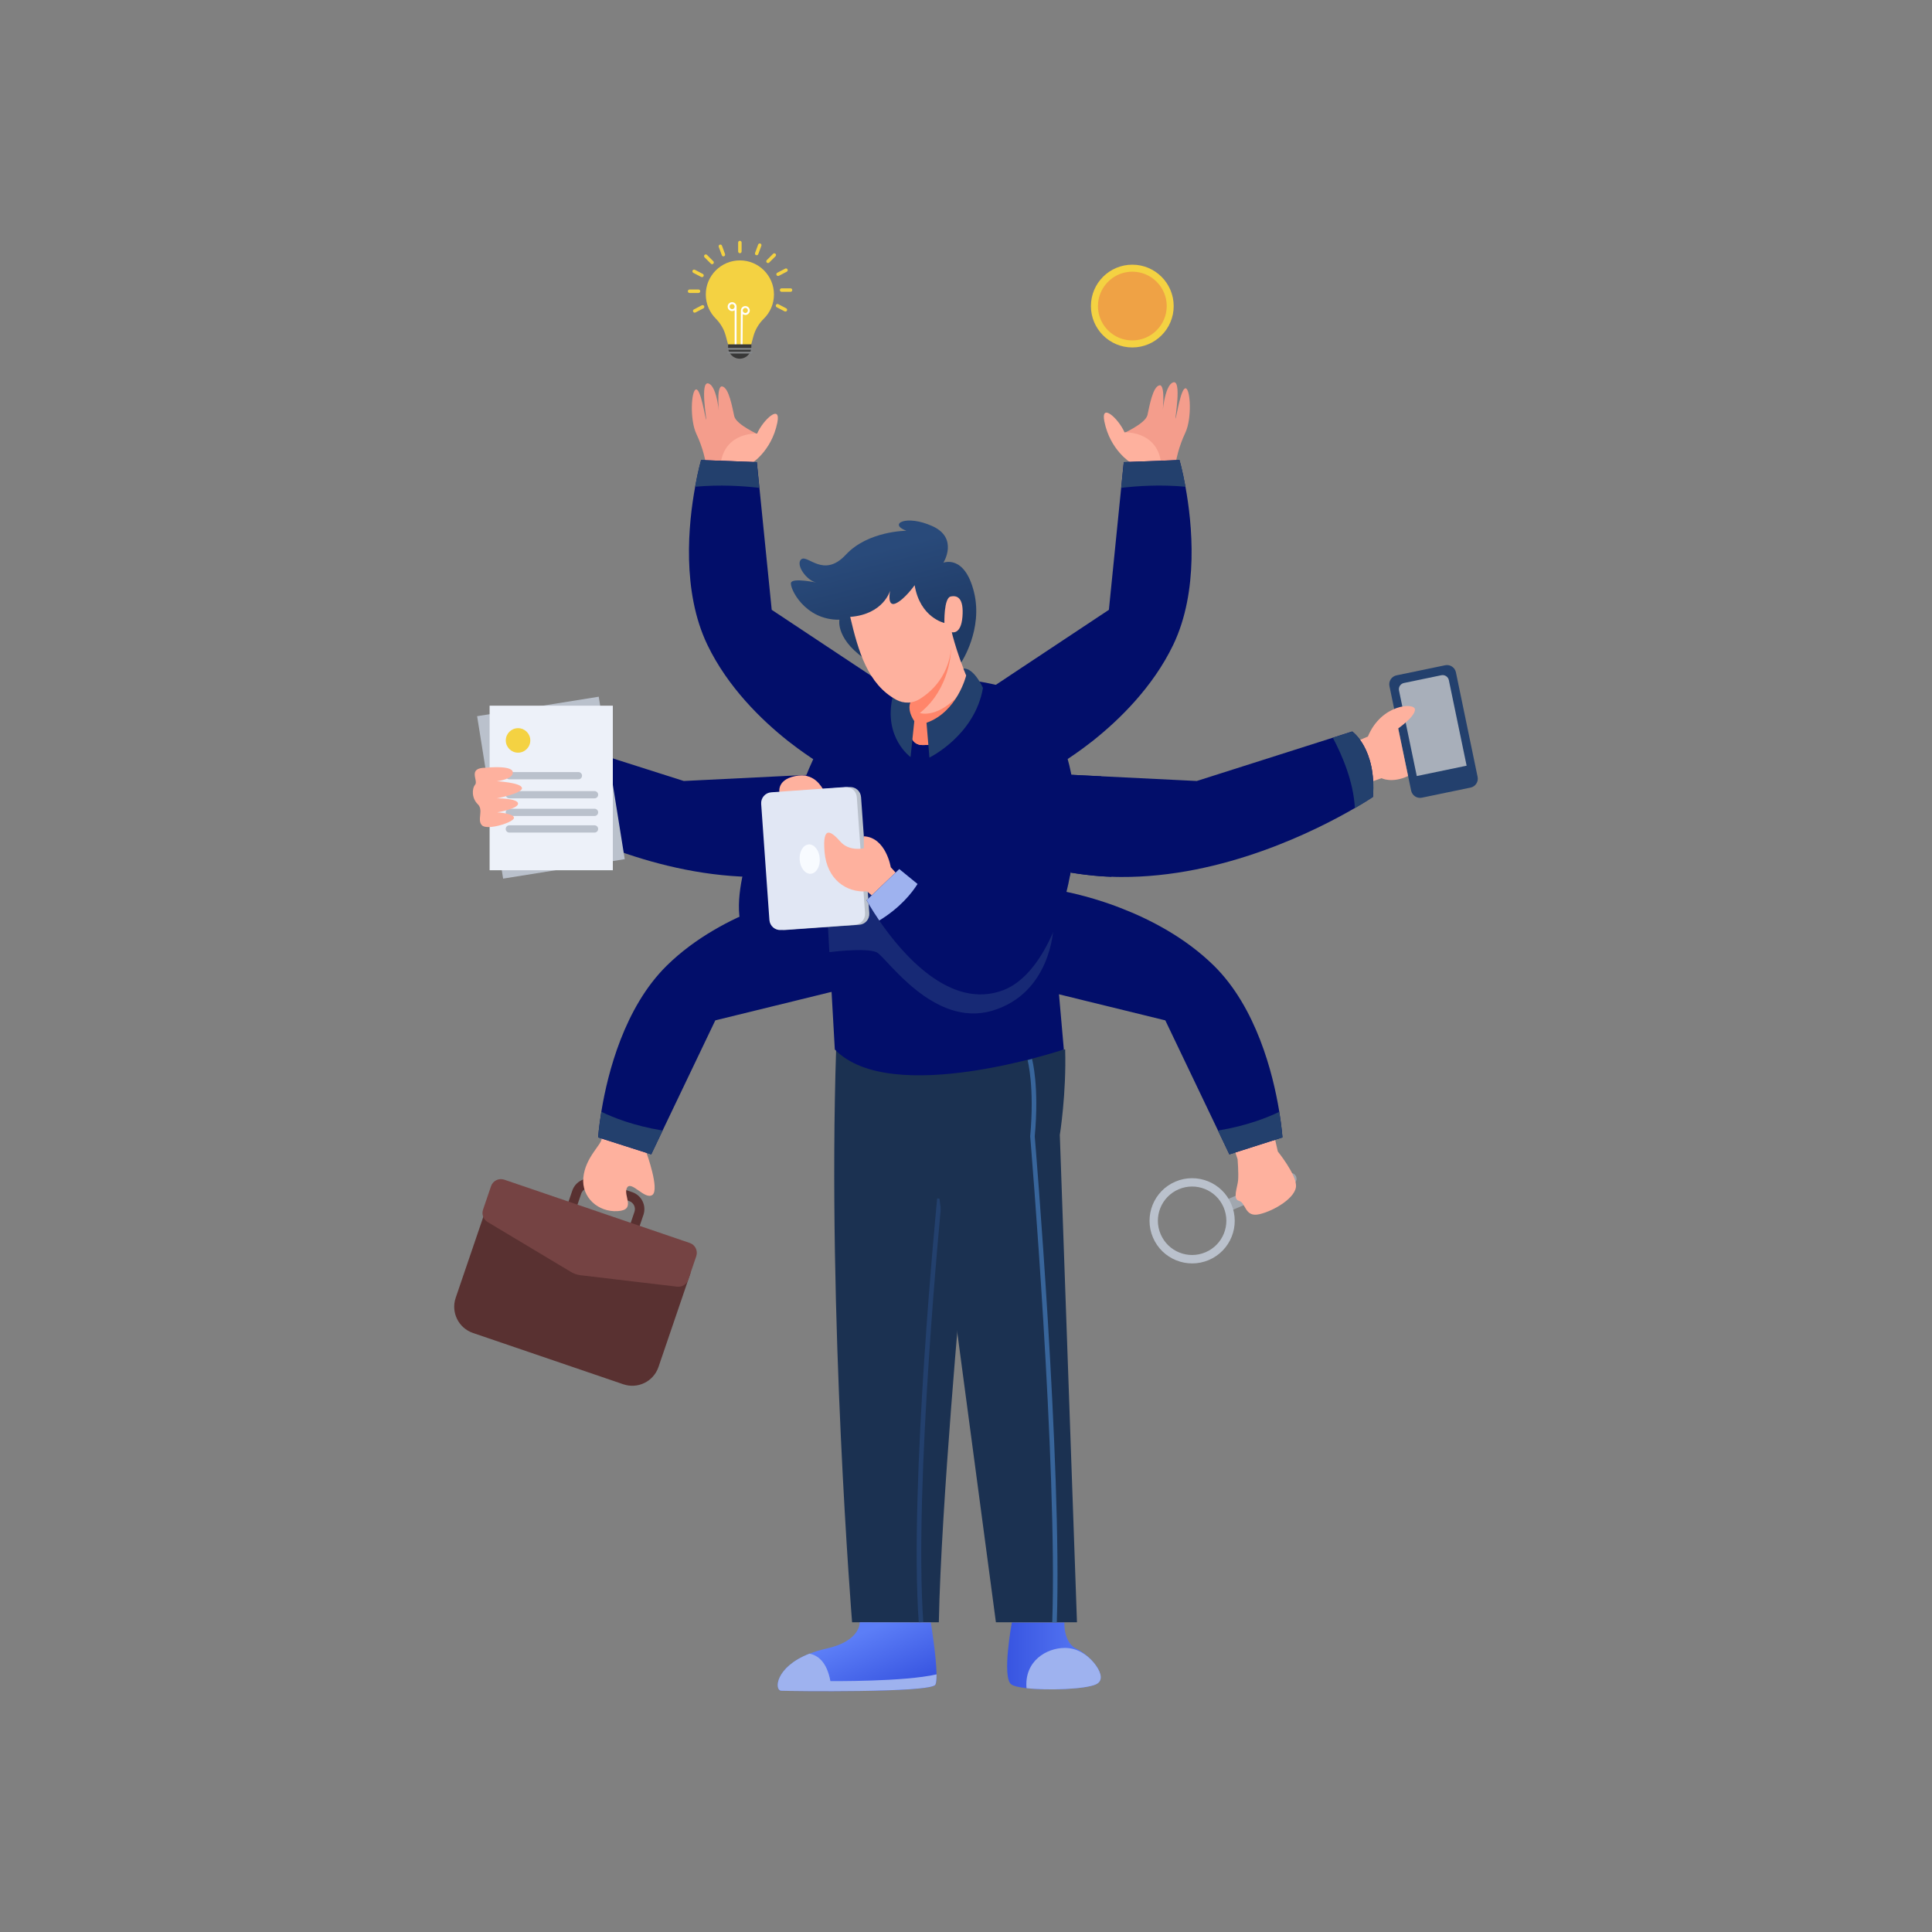 <?xml version="1.0" encoding="utf-8"?>
<!-- Generator: Adobe Illustrator 26.5.1, SVG Export Plug-In . SVG Version: 6.00 Build 0)  -->
<svg version="1.2" baseProfile="tiny" id="OBJECTS" xmlns="http://www.w3.org/2000/svg" xmlns:xlink="http://www.w3.org/1999/xlink"
	 x="0px" y="0px" viewBox="0 0 500 500" overflow="visible" xml:space="preserve">
<rect x="0" y="0" width="500" height="500" fill="#808080" stroke="none"/>
<g>
	<g>
		<g>
			<path fill="#020E6A" d="M131.37,206.23c0,0,1.68,1.15,4.69,2.89c9.86,5.74,34.03,17.99,60.51,17.84c0.84,0,1.68-0.02,2.52-0.06
				c0.95-0.04,1.89-0.08,2.84-0.15c2.54-0.19,5.08-0.5,7.64-0.93l3.32-25.47l-8.79,0.43l-2.41,0.12l-1.43,0.07l-23.3,1.15
				l-35.19-11.2l-5.03-1.61C136.74,189.31,130.44,193.71,131.37,206.23z"/>
			<path fill="#FAFCFF" stroke="#0C6BF4" stroke-width="1.181" stroke-miterlimit="10" d="M131.37,206.23c0,0,1.68,1.15,4.69,2.89
				c0.35-6.91,3.32-13.74,5.71-18.22l-5.03-1.61C136.74,189.31,130.44,193.71,131.37,206.23z"/>
			<g>
				
					<rect x="126.71" y="182.63" transform="matrix(0.987 -0.158 0.158 0.987 -30.441 25.113)" fill="#BAC1CC" width="31.89" height="42.59"/>
				<rect x="126.71" y="182.63" fill="#EDF1F9" width="31.89" height="42.59"/>
				<g>
					<path fill="#F4D242" d="M137.24,191.62c0,1.75-1.42,3.17-3.17,3.17c-1.75,0-3.17-1.42-3.17-3.17s1.42-3.17,3.17-3.17
						C135.82,188.45,137.24,189.87,137.24,191.62z"/>
					<path fill="#BAC1CC" d="M149.69,201.69h-17.87c-0.52,0-0.94-0.42-0.94-0.94l0,0c0-0.52,0.42-0.94,0.94-0.94h17.87
						c0.52,0,0.94,0.42,0.94,0.94l0,0C150.63,201.27,150.21,201.69,149.69,201.69z"/>
					<path fill="#BAC1CC" d="M153.86,206.61h-22.04c-0.52,0-0.94-0.42-0.94-0.94l0,0c0-0.52,0.42-0.94,0.94-0.94h22.04
						c0.52,0,0.94,0.42,0.94,0.94l0,0C154.8,206.19,154.38,206.61,153.86,206.61z"/>
					<path fill="#BAC1CC" d="M153.86,211.18h-22.04c-0.52,0-0.94-0.42-0.94-0.94l0,0c0-0.52,0.42-0.94,0.94-0.94h22.04
						c0.52,0,0.94,0.42,0.94,0.94l0,0C154.8,210.76,154.38,211.18,153.86,211.18z"/>
					<path fill="#BAC1CC" d="M153.86,215.47h-22.04c-0.52,0-0.94-0.42-0.94-0.94l0,0c0-0.52,0.42-0.94,0.94-0.94h22.04
						c0.52,0,0.94,0.42,0.94,0.94l0,0C154.8,215.05,154.38,215.47,153.86,215.47z"/>
				</g>
			</g>
			<path fill="#FEB19E" d="M125.67,198.69c0,0,6.84-0.74,7.04,1.13c0.2,1.87-4.13,2.36-4.13,2.36s6.3,0.34,6.5,1.75
				c0.2,1.4-6.5,2.68-6.5,2.68s5.37-0.04,5.49,1.33c0.12,1.37-5.39,2.3-5.39,2.3s4.23,0.21,4.33,1.39c0.1,1.18-6.89,3.35-8.27,1.97
				c-1.38-1.38,0.49-3.94-1.08-5.46c-1.58-1.52-1.58-3.99-0.69-5.07C123.85,201.99,120.9,198.73,125.67,198.69z"/>
		</g>
		<g>
			<g>
				<path fill="#593131" d="M164.37,320.72l-18.41-6.28l2.15-6.31c0.82-2.42,3.46-3.71,5.88-2.89l9.64,3.29
					c2.42,0.83,3.71,3.46,2.89,5.88L164.37,320.72z M149.06,312.92l13.78,4.7l1.36-4c0.39-1.14-0.22-2.39-1.36-2.78l-9.64-3.29
					c-1.14-0.39-2.39,0.22-2.78,1.36L149.06,312.92z"/>
				<path fill="#593131" d="M161.32,358.25l-38.92-13.28c-3.74-1.28-5.74-5.35-4.47-9.09l8.34-24.45l52.48,17.91l-8.34,24.45
					C169.13,357.53,165.06,359.53,161.32,358.25z"/>
				<path fill="#754343" d="M175.25,332.99l-24.99-2.96c-0.88-0.1-1.73-0.39-2.49-0.85l-21.59-12.93c-1.09-0.65-1.58-1.98-1.17-3.19
					l2.07-6.08c0.48-1.41,2.01-2.16,3.43-1.68l48,16.38c1.41,0.48,2.16,2.01,1.68,3.43l-2.07,6.08
					C177.71,332.38,176.52,333.14,175.25,332.99z"/>
			</g>
			<path fill="#FEB19E" d="M167.32,298.37c0,0,3.44,9.47,1.52,10.87c-1.92,1.4-5.46-3.84-6.57-1.85s2.51,5.76-2.44,6.05
				c-4.95,0.3-9.38-3.47-8.86-8.71c0.52-5.24,4.75-8.5,4.74-10.08l1.02-3.28l11.37,3.84L167.32,298.37z"/>
			<path fill="#020E6A" d="M154.8,294.36l13.74,4.39l2.89-6.06l0.05-0.11l13.64-28.51l14.4-3.53l6.18-1.51l1-0.25l7.34-1.8
				l6.01-1.48l-7.58-25.02c0,0-2.58,0.4-6.59,1.49c-1.43,0.39-3.05,0.86-4.8,1.44c-0.45,0.15-0.92,0.31-1.39,0.47
				c-0.97,0.33-1.97,0.71-3.01,1.11c-7.64,2.95-16.74,7.66-24.12,14.91c-11,10.82-15.29,27.9-16.87,37.42
				c-0.02,0.13-0.05,0.26-0.06,0.39C154.96,291.77,154.8,294.36,154.8,294.36z"/>
			<path fill="#23406D" d="M155.63,287.73c-0.66,4.04-0.83,6.63-0.83,6.63l13.74,4.39l2.89-6.06l0.05-0.11
				C164,291.36,158.58,289.18,155.63,287.73z"/>
		</g>
		<g>
			<g>
				<path fill="#23406D" d="M380.57,203.83l-12.58,2.61c-1.28,0.27-2.53-0.56-2.79-1.83l-5.61-27.04c-0.27-1.28,0.56-2.53,1.83-2.79
					l12.58-2.61c1.28-0.27,2.53,0.56,2.79,1.83l5.61,27.04C382.67,202.32,381.85,203.57,380.57,203.83z"/>
				<path fill="#A8AFBA" d="M379.56,198.16l-12.9,2.68l-4.6-22.14c-0.18-0.89,0.39-1.75,1.27-1.94l9.69-2.01
					c0.89-0.18,1.75,0.39,1.94,1.27L379.56,198.16z"/>
			</g>
			<path fill="#FEB19E" d="M354.38,202.5l3.17-1.1c0,0,2.64,1.39,6.86-0.56l-2.56-12.32c0,0,4.41-3.07,4.34-4.91
				c-0.07-1.85-8.71-1.4-12.18,7.01l-3.84,1.62L354.38,202.5z"/>
			<path fill="#020E6A" d="M355.32,206.23c0,0-1.68,1.15-4.69,2.89c-9.86,5.74-34.03,17.99-60.51,17.84c-0.84,0-1.68-0.02-2.52-0.06
				c-0.95-0.04-1.89-0.08-2.84-0.15c-2.54-0.19-5.08-0.5-7.64-0.93l-3.32-25.47l8.79,0.43l2.41,0.12l1.43,0.07l23.3,1.15l35.19-11.2
				l5.03-1.61C349.96,189.31,356.26,193.71,355.32,206.23z"/>
			<path fill="#020E6A" d="M287.61,226.91c-0.95-0.04-1.89-0.08-2.84-0.15c-2.54-0.19-5.08-0.5-7.64-0.93l-3.32-25.47l8.79,0.43
				l2.41,0.12c0.65,2.54,1.22,5.27,1.67,8.23C287.64,215.45,287.88,221.4,287.61,226.91z"/>
			<path fill="#23406D" d="M349.96,189.31l-5.03,1.61c2.39,4.48,5.35,11.31,5.71,18.22c3.01-1.75,4.69-2.89,4.69-2.89
				C356.26,193.71,349.96,189.31,349.96,189.31z"/>
		</g>
		<g>
			<g>
				<path fill="#A1A7AF" d="M335.42,304.47L335.42,304.47c0.33,0.78-0.03,1.67-0.81,2l-16.07,6.85l-1.2-2.81l16.07-6.85
					C334.19,303.34,335.09,303.7,335.42,304.47z"/>
				<path fill="#BAC1CC" d="M298.38,320.26c2.39,5.61,8.87,8.21,14.47,5.83c5.6-2.39,8.2-8.86,5.81-14.47
					c-2.39-5.6-8.86-8.2-14.46-5.82C298.6,308.18,296,314.66,298.38,320.26z M316.67,312.46c1.92,4.51-0.18,9.71-4.68,11.62
					c-4.5,1.92-9.7-0.17-11.62-4.68c-1.92-4.5,0.18-9.71,4.68-11.62C309.55,305.87,314.76,307.96,316.67,312.46z"/>
			</g>
			<path fill="#FEB19E" d="M319.19,296.69l1.1,3.32c0,0,0.29,3.64,0.13,5.46c-0.16,1.82-1.51,4.89,0.27,5.33
				c1.77,0.44,1.39,4.32,5.23,3.44c3.83-0.87,9.64-4.37,9.49-7.49c-0.14-3.11-4.71-8.74-4.71-8.74l-0.67-2.95L319.19,296.69z"/>
			<path fill="#020E6A" d="M331.9,294.36l-13.74,4.39l-2.89-6.06l-0.05-0.11l-13.64-28.51l-14.4-3.53l-6.18-1.51l-1-0.25l-7.34-1.8
				l-6.01-1.48l7.58-25.02c0,0,2.58,0.4,6.59,1.49c1.43,0.39,3.05,0.86,4.8,1.44c0.45,0.15,0.92,0.31,1.39,0.47
				c0.97,0.33,1.97,0.71,3.01,1.11c7.64,2.95,16.74,7.66,24.12,14.91c11,10.82,15.29,27.9,16.87,37.42
				c0.02,0.13,0.05,0.26,0.06,0.39C331.73,291.77,331.9,294.36,331.9,294.36z"/>
			<path fill="#23406D" d="M315.22,292.59l0.05,0.11l2.89,6.06l13.74-4.39c0,0-0.17-2.59-0.83-6.63
				C328.12,289.18,322.69,291.36,315.22,292.59z"/>
		</g>
		<g>
			<path fill="#F49D8C" d="M196.6,112.61c0,0-6.07-2.67-6.58-4.9c-0.5-2.23-1.36-7.36-3.1-7.7c-1.74-0.34-0.73,7.92-0.73,7.92
				s-0.46-7.85-2.81-8.68c-2.34-0.82-0.39,9.71-0.63,9.36c-0.24-0.36-1.36-7.98-2.61-7.83c-1.25,0.15-1.68,7.79,0.09,11.53
				c1.77,3.74,2.34,7.07,2.34,7.07l10.99,0.73L196.6,112.61z"/>
			<path fill="#FEB19E" d="M194.31,120.07c0,0,5.35-3.2,6.86-10.69c1.01-5.02-3.68-0.74-5.22,2.82c0,0-8.01-0.48-9.38,7.33
				L194.31,120.07z"/>
			<path fill="#020E6A" d="M183.08,166.9c5.27,10.95,13.99,19.42,20.82,24.84c0.15,0.12,0.3,0.22,0.44,0.34
				c0.06,0.05,0.11,0.08,0.17,0.13c5.43,4.23,9.56,6.47,9.56,6.47l15.62-20.97l-5.16-3.43l-2.27-1.51l-1.32-0.87l-21.22-14.08
				l-3.18-31.57l-0.67-6.66l-14.42-0.53c0,0-0.76,2.65-1.54,6.91C178.15,135.47,176.39,152.98,183.08,166.9z"/>
			<path fill="#23406D" d="M179.89,125.97c6.41-0.59,12.38-0.21,16.63,0.29l-0.67-6.67l-14.42-0.53
				C181.43,119.06,180.66,121.71,179.89,125.97z"/>
			<g>
				<g>
					<path fill="#F4D242" d="M200.3,76.21c0-4.87-3.95-8.82-8.82-8.82c-4.87,0-8.84,3.98-8.82,8.85c0.01,2.42,0.99,4.61,2.57,6.2
						c1.23,1.24,2.14,2.76,2.59,4.45l0.71,2.63h5.78l0.67-2.49c0.47-1.72,1.4-3.28,2.67-4.53C199.29,80.9,200.3,78.67,200.3,76.21z"
						/>
					<g>
						<path fill="#FFFFFF" d="M189.47,78.21c-0.63,0-1.15,0.51-1.15,1.15c0,0.63,0.52,1.15,1.15,1.15c0.24,0,0.47-0.08,0.66-0.21
							v9.22h0.49V79.35C190.62,78.72,190.11,78.21,189.47,78.21z M189.47,80.01c-0.36,0-0.66-0.3-0.66-0.66
							c0-0.36,0.3-0.66,0.66-0.66c0.36,0,0.66,0.3,0.66,0.66C190.13,79.72,189.84,80.01,189.47,80.01z"/>
						<path fill="#FFFFFF" d="M192.89,79.21c-0.63,0-1.15,0.52-1.15,1.15l-0.06,9.16h0.49l0.06-8.22c0.19,0.13,0.41,0.21,0.66,0.21
							c0.63,0,1.15-0.51,1.15-1.15C194.04,79.72,193.52,79.21,192.89,79.21z M192.89,81.01c-0.36,0-0.66-0.3-0.66-0.66
							c0-0.36,0.3-0.66,0.66-0.66c0.36,0,0.66,0.3,0.66,0.66C193.55,80.72,193.25,81.01,192.89,81.01z"/>
					</g>
					<path fill="#383838" d="M191.44,92.83L191.44,92.83c-1.66,0-3.01-1.35-3.01-3.01v-0.7h6.02v0.7
						C194.45,91.48,193.11,92.83,191.44,92.83z"/>
					<path fill="#838689" d="M194.47,90.51h-6.07c-0.13,0-0.23-0.1-0.23-0.23l0,0c0-0.13,0.1-0.23,0.23-0.23h6.07
						c0.13,0,0.23,0.1,0.23,0.23l0,0C194.7,90.4,194.6,90.51,194.47,90.51z"/>
					<path fill="#838689" d="M194.52,91.49h-6.07c-0.13,0-0.23-0.1-0.23-0.23l0,0c0-0.13,0.1-0.23,0.23-0.23h6.07
						c0.13,0,0.23,0.1,0.23,0.23l0,0C194.75,91.39,194.64,91.49,194.52,91.49z"/>
				</g>
				<path fill="#F4D242" d="M180.77,75.82h-2.31c-0.25,0-0.45-0.2-0.45-0.45l0,0c0-0.25,0.2-0.45,0.45-0.45h2.31
					c0.25,0,0.45,0.2,0.45,0.45l0,0C181.22,75.62,181.02,75.82,180.77,75.82z"/>
				<path fill="#F4D242" d="M181.48,71.68l-2.05-1.07c-0.22-0.11-0.3-0.38-0.19-0.6l0,0c0.11-0.22,0.38-0.3,0.6-0.19l2.05,1.07
					c0.22,0.11,0.3,0.38,0.19,0.6l0,0C181.97,71.7,181.7,71.79,181.48,71.68z"/>
				<path fill="#F4D242" d="M181.63,79.01l-2.05,1.07c-0.22,0.11-0.3,0.38-0.19,0.6l0,0c0.11,0.22,0.38,0.3,0.6,0.19l2.05-1.07
					c0.22-0.11,0.3-0.38,0.19-0.6l0,0C182.12,78.99,181.85,78.9,181.63,79.01z"/>
				<path fill="#F4D242" d="M183.98,68.24l-1.64-1.64c-0.17-0.17-0.17-0.46,0-0.63l0,0c0.17-0.17,0.46-0.17,0.63,0l1.64,1.64
					c0.17,0.17,0.17,0.46,0,0.63l0,0C184.44,68.42,184.15,68.42,183.98,68.24z"/>
				<path fill="#F4D242" d="M186.81,66.06l-0.8-2.17c-0.08-0.23,0.03-0.49,0.26-0.57l0,0c0.23-0.08,0.49,0.03,0.57,0.26l0.8,2.17
					c0.08,0.23-0.03,0.49-0.26,0.57l0,0C187.15,66.41,186.9,66.3,186.81,66.06z"/>
				<path fill="#F4D242" d="M202.28,75.52h2.31c0.25,0,0.45-0.2,0.45-0.45l0,0c0-0.25-0.2-0.45-0.45-0.45h-2.31
					c-0.25,0-0.45,0.2-0.45,0.45l0,0C201.83,75.32,202.03,75.52,202.28,75.52z"/>
				<path fill="#F4D242" d="M201.57,71.38l2.05-1.07c0.22-0.11,0.3-0.38,0.19-0.6l0,0c-0.11-0.22-0.38-0.3-0.6-0.19l-2.05,1.07
					c-0.22,0.11-0.3,0.38-0.19,0.6l0,0C201.08,71.41,201.35,71.49,201.57,71.38z"/>
				<path fill="#F4D242" d="M201.42,78.72l2.05,1.07c0.22,0.11,0.3,0.38,0.19,0.6l0,0c-0.11,0.22-0.38,0.3-0.6,0.19l-2.05-1.07
					c-0.22-0.11-0.3-0.38-0.19-0.6l0,0C200.93,78.69,201.2,78.6,201.42,78.72z"/>
				<path fill="#F4D242" d="M199.07,67.95l1.64-1.64c0.17-0.17,0.17-0.46,0-0.63l0,0c-0.17-0.17-0.46-0.17-0.63,0l-1.64,1.64
					c-0.17,0.17-0.17,0.46,0,0.63l0,0C198.61,68.12,198.89,68.12,199.07,67.95z"/>
				<path fill="#F4D242" d="M196.24,65.77l0.8-2.17c0.08-0.23-0.03-0.49-0.26-0.57l0,0c-0.23-0.08-0.49,0.03-0.57,0.26l-0.8,2.17
					c-0.08,0.23,0.03,0.49,0.26,0.57l0,0C195.9,66.12,196.15,66,196.24,65.77z"/>
				<path fill="#F4D242" d="M191.03,65.08v-2.31c0-0.25,0.2-0.45,0.45-0.45l0,0c0.25,0,0.45,0.2,0.45,0.45v2.31
					c0,0.25-0.2,0.45-0.45,0.45l0,0C191.23,65.53,191.03,65.33,191.03,65.08z"/>
			</g>
		</g>
		<g>
			<path fill="#F49D8C" d="M290.38,112.32c0,0,6.07-2.67,6.58-4.9c0.5-2.23,1.36-7.36,3.1-7.7c1.74-0.34,0.73,7.92,0.73,7.92
				s0.47-7.85,2.81-8.68c2.34-0.82,0.39,9.71,0.63,9.36c0.24-0.36,1.36-7.98,2.61-7.83c1.25,0.15,1.68,7.79-0.09,11.53
				c-1.77,3.74-2.34,7.07-2.34,7.07l-10.99,0.73L290.38,112.32z"/>
			<path fill="#FEB19E" d="M292.67,119.77c0,0-5.35-3.2-6.86-10.69c-1.01-5.02,3.68-0.74,5.22,2.82c0,0,8.01-0.48,9.38,7.33
				L292.67,119.77z"/>
			<path fill="#020E6A" d="M303.62,166.9c-5.27,10.95-13.99,19.42-20.82,24.84c-0.15,0.12-0.3,0.22-0.44,0.34
				c-0.06,0.05-0.11,0.08-0.17,0.13c-5.43,4.23-9.56,6.47-9.56,6.47l-15.62-20.97l5.16-3.43l2.27-1.51l1.32-0.87l21.22-14.08
				l3.18-31.57l0.67-6.66l14.42-0.53c0,0,0.76,2.65,1.54,6.91C308.54,135.47,310.3,152.98,303.62,166.9z"/>
			<path fill="#23406D" d="M290.84,119.59l-0.67,6.67c4.25-0.51,10.22-0.89,16.63-0.29c-0.78-4.26-1.54-6.91-1.54-6.91
				L290.84,119.59z"/>
			<g>
				<circle fill="#EFA245" cx="293.04" cy="79.21" r="9.52"/>
				<g>
					<path fill="#F4D242" d="M293.04,68.5c-5.91,0-10.71,4.79-10.71,10.71c0,5.91,4.79,10.71,10.71,10.71
						c5.91,0,10.71-4.79,10.71-10.71C303.74,73.29,298.95,68.5,293.04,68.5z M293.04,88.1c-0.92,0-1.81-0.14-2.64-0.4
						c-2.78-0.87-4.99-3.07-5.85-5.85c-0.26-0.84-0.4-1.72-0.4-2.64c0-0.31,0.02-0.61,0.05-0.91c0.37-3.58,2.87-6.55,6.21-7.59
						c0.84-0.26,1.72-0.4,2.64-0.4c4.91,0,8.9,3.99,8.9,8.9C301.94,84.11,297.94,88.1,293.04,88.1z"/>
				</g>
			</g>
		</g>
	</g>
	<g>
		<g>
			<g>
				<g>
					<path fill="#1B3151" d="M242.97,419.84h-22.45c0,0-6.41-79.15-4.13-148.26h28.35l4.16,59.89
						C248.9,331.47,243.56,389.42,242.97,419.84z"/>
					<path fill="#23406D" d="M237.77,419.88c-2.52-35.38,4.7-108.99,4.77-109.73l1.18,0.12c-0.07,0.74-7.28,74.25-4.77,109.53
						L237.77,419.88z"/>
				</g>
				<g>
					<linearGradient id="SVGID_1_" gradientUnits="userSpaceOnUse" x1="226.274" y1="440.17" x2="219.333" y2="424.221">
						<stop  offset="0" style="stop-color:#3855E1"/>
						<stop  offset="1" style="stop-color:#5C7EF7"/>
					</linearGradient>
					<path fill="url(#SVGID_1_)" d="M242.38,433.32c0.01,1.25-0.07,2.22-0.3,2.67c-1.09,2.16-37.71,1.67-39.87,1.57
						c-1.89-0.08-1.61-6.12,7.28-9.59c1.29-0.51,2.76-0.96,4.44-1.33c8.86-1.97,8.56-6.79,8.56-6.79l18.41,0.05
						C240.9,419.89,242.32,428.61,242.38,433.32z"/>
					<path fill="#9EB2EF" d="M242.38,433.32c0.01,1.25-0.07,2.22-0.3,2.67c-1.09,2.16-37.71,1.67-39.87,1.57
						c-1.89-0.08-1.61-6.12,7.28-9.59c2.16,0.41,4.49,2.1,5.42,7.09C214.91,435.06,233.95,435.27,242.38,433.32z"/>
				</g>
			</g>
			<g>
				<g>
					
						<linearGradient id="SVGID_00000088119998621463532610000007622828879655269306_" gradientUnits="userSpaceOnUse" x1="260.643" y1="428.548" x2="284.874" y2="428.548">
						<stop  offset="0" style="stop-color:#3855E1"/>
						<stop  offset="1" style="stop-color:#5C7EF7"/>
					</linearGradient>
					<path fill="url(#SVGID_00000088119998621463532610000007622828879655269306_)" d="M283.58,435.93
						c-2.78,1.23-12.29,1.61-17.92,0.97c-1.87-0.2-3.31-0.53-3.93-0.97c-2.52-1.77,0.14-16.04,0.14-16.04h13.59
						c0,0-0.3,5.27,3.26,6.9c1.16,0.53,2.47,1.51,3.58,2.66c0.07,0.07,0.14,0.14,0.2,0.21c0.79,0.82,1.2,1.46,1.2,1.46
						C285.07,433.09,285.49,435.09,283.58,435.93z"/>
					<path fill="#9EB2EF" d="M283.58,435.93c-2.78,1.23-12.29,1.61-17.92,0.97c-0.59-7.02,5.17-10.42,9.93-10.42
						c3.07,0,5.35,1.64,6.7,2.97c0.07,0.07,0.14,0.14,0.2,0.21c0.79,0.82,1.2,1.46,1.2,1.46
						C285.07,433.09,285.49,435.09,283.58,435.93z"/>
				</g>
				<g>
					<path fill="#1B3151" d="M238.36,274.42l19.38,145.42h20.98l-4.44-126.11c0,0,1.73-10.78,1.38-22.15L238.36,274.42z"/>
					<path fill="#38659B" d="M273.5,419.86l-1.18-0.04c1.38-40.64-5.64-124.9-5.71-125.74c1.17-12.81-0.65-19.65-0.67-19.72
						l1.14-0.31c0.08,0.28,1.9,7.09,0.71,20.04C267.86,294.83,274.89,379.15,273.5,419.86z"/>
				</g>
			</g>
		</g>
		<g>
			<path fill="#020E6A" d="M210.43,239.1c0,0-4.24,11.81-14.87,5.61s1.65-33.53,1.65-33.53L210.43,239.1z"/>
			<path fill="#FEB19E" d="M201.77,205.36c0,0-1.03-3.47,3.99-4.5c5.02-1.03,7.16,2.14,8.49,5.17L201.77,205.36z"/>
		</g>
		<g>
			<path fill="#020E6A" d="M276.14,228.86c-3.83,9.52-3.56,11.53-3.56,11.53l2.74,31.21c0,0-44.78,15.06-59.27,0l-1.42-25.19
				l-0.72-12.82l-0.14-0.69l-5.65-27.18l5.79,0.31c-1-2.28-2.48-4.67-5.3-5.25c1.82-4.56,6.04-13.96,11.08-17.65
				c6.77-4.94,20.72-10.92,41.11-5.09C281.18,183.88,279.96,219.33,276.14,228.86z"/>
			<path fill="#172975" d="M272.59,240.39c0,0-0.61,16.65-15.77,21.17c-15.16,4.52-27.27-13.59-29.83-15.04
				c-2.13-1.19-9.78-0.41-12.35-0.11l-0.72-12.82l-0.14-0.69l12.78-2.4l19.34,18.25L272.59,240.39z"/>
		</g>
		<g>
			
				<linearGradient id="SVGID_00000156561367415628948230000011679159382947349172_" gradientUnits="userSpaceOnUse" x1="231.705" y1="165.57" x2="225.995" y2="142.731">
				<stop  offset="0" style="stop-color:#1F3A65"/>
				<stop  offset="1" style="stop-color:#294A7A"/>
			</linearGradient>
			<path fill="url(#SVGID_00000156561367415628948230000011679159382947349172_)" d="M248.75,171.46c0,0,5.74-8.56,3.3-18.3
				c-2.44-9.75-7.9-7.53-7.9-7.53s3.99-6.35-2.81-9.45s-11.57-0.59-6.76,1.18c0,0-9.92,0-15.68,6.2c-5.76,6.2-9.89-0.15-11.52,1.18
				c-1.62,1.33,1.4,5.62,3.99,6.05c0,0-6.2-1.33-6.65,0c-0.44,1.33,3.52,9.74,12.52,9.59c0,0-1.15,5.45,8,11.07
				C234.4,177.08,248.75,171.46,248.75,171.46z"/>
			<path fill="#FEB19E" d="M252.05,179.15c0,0-0.34,1.29-1.07,3.06c-1.71,4.1-5.56,10.86-12.37,10.6c-2.33-0.08-3.1-2.04-3.33-4.54
				c-0.34-3.41,0.27-7.82-0.8-9.86l6.62-8.52l4.39-5.66l0.74-0.96C246.23,163.27,247.99,171.03,252.05,179.15z"/>
			<path fill="#FF856A" d="M250.98,182.21c-1.71,4.1-5.56,10.86-12.37,10.6c-2.33-0.08-3.1-2.04-3.33-4.54
				c-0.34-3.41,0.27-7.82-0.8-9.86l6.62-8.52l5.04-1.75c0,0-0.14,10.07-8.09,16.39c0,0,4.06,1.44,9.47-4.01
				C248.64,179.38,249.82,180.4,250.98,182.21z"/>
			<path fill="#23406D" d="M249.33,173.01l0.72,1.79c0,0-2.29,9.45-10.27,12.25l0.75,9.01c0,0,11.72-5.68,13.86-18.01
				C254.41,178.04,252.09,172.84,249.33,173.01z"/>
			<path fill="#23406D" d="M236.62,186.64l-0.97,9.29c0,0-7-5.03-4.67-15.41c0,0,2.65,1.63,4.64,1.26
				C235.61,181.78,234.62,183.61,236.62,186.64z"/>
			<path fill="#FEB19E" d="M220.03,159.65c2.09,8.9,4.56,17.44,11.93,21.45c1.9,1.03,4.17,0.98,6.01-0.16
				c3.57-2.2,9.01-7.25,8.27-17.35c0,0,2.44,0.89,2.84-3.94c0.39-4.82-1.26-5.66-3.05-5.27c-1.79,0.39-1.62,6.84-1.62,6.84
				s-6.3-1.35-7.7-9.77c0,0-2.66,3.77-4.95,4.73c-2.29,0.96-1.4-3.32-1.4-3.32S228.69,158.99,220.03,159.65z"/>
		</g>
		<g>
			<g>
				<path fill="#BAC1CC" d="M222.37,239.33l-19.15,1.36c-1.55,0.11-2.89-1.05-3-2.6l-2.13-30.04c-0.11-1.55,1.05-2.89,2.6-3
					l19.15-1.36c1.55-0.11,2.89,1.05,3,2.6l2.13,30.04C225.08,237.88,223.92,239.22,222.37,239.33z"/>
				<path fill="#E1E7F4" d="M221.27,239.33l-19.15,1.36c-1.55,0.11-2.89-1.05-3-2.6l-2.13-30.04c-0.11-1.55,1.05-2.89,2.6-3
					l19.15-1.36c1.55-0.11,2.89,1.05,3,2.6l2.13,30.04C223.98,237.88,222.82,239.22,221.27,239.33z"/>
				<path fill="#F8FBFF" d="M212.15,222.15c0.15,2.1-0.9,3.88-2.33,3.98c-1.44,0.1-2.72-1.52-2.87-3.61
					c-0.15-2.1,0.9-3.88,2.33-3.98C210.72,218.43,212,220.05,212.15,222.15z"/>
			</g>
			<path fill="#FEB19E" d="M230.53,224.44c0,0-1.23-7.72-6.97-8.01v3.11c0,0-3.75,0.89-6.04-1.7c-2.29-2.58-4.73-4.55-4.13,2.6
				c0.59,7.15,5.61,10.62,11,10.25l2.07,1.77l5.91-6L230.53,224.44z"/>
			<path fill="#020E6A" d="M259.71,256.23c-13.85,5.34-26.41-9.6-32.16-17.99c-2.1-3.06-3.28-5.25-3.28-5.25l8.46-8.07l4.74,3.85
				l14.59,11.9c0,0,2.53-11.61,4.7-25.2c2.16-13.59,5.72-22.16,13.18-21.06C284.7,196.57,278.61,248.94,259.71,256.23z"/>
			<path fill="#9EB2EF" d="M237.46,228.77c-1.46,2.33-4.47,6.13-9.91,9.46c-2.1-3.06-3.28-5.25-3.28-5.25l8.46-8.07L237.46,228.77z"
				/>
		</g>
	</g>
</g>
</svg>
